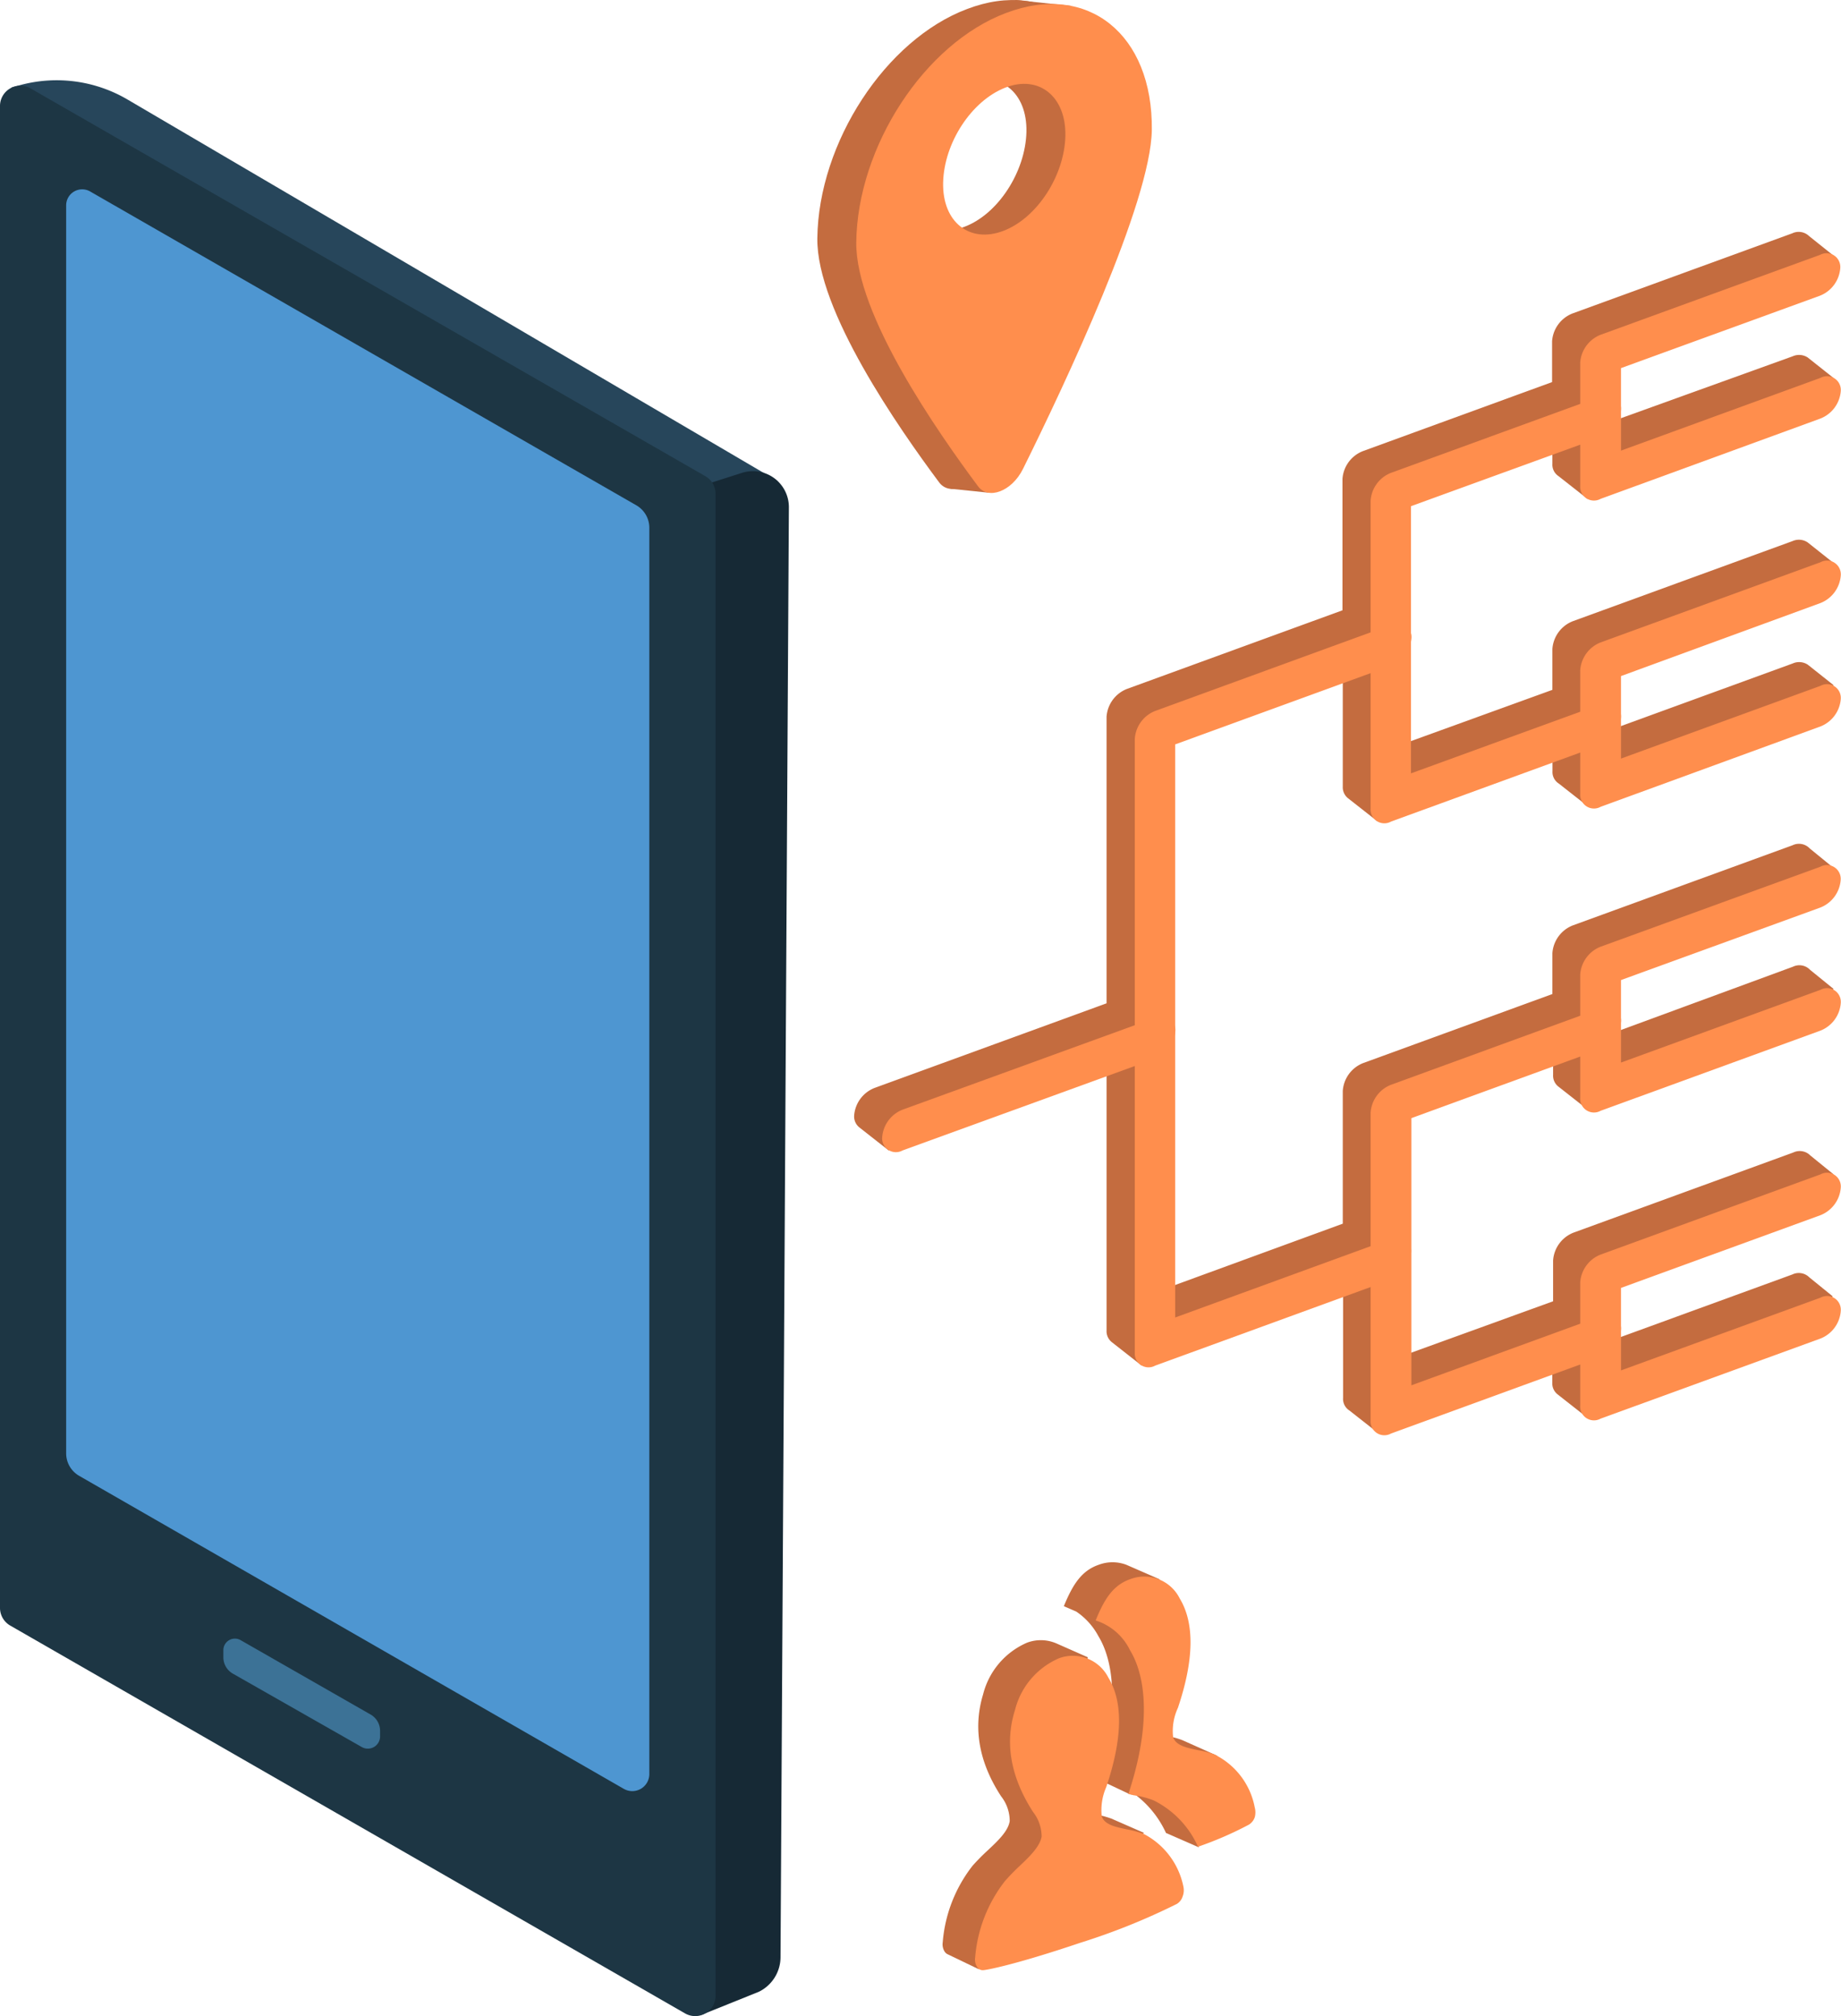 <svg xmlns="http://www.w3.org/2000/svg" viewBox="0 0 180.58 197.73"><defs><style>.cls-1{fill:#c46c3f}.cls-2{fill:#ff8e4d}</style></defs><g id="Layer_2" data-name="Layer 2"><g id="Layer_1-2" data-name="Layer 1"><path class="cls-1" d="M175.83 57a2.93 2.93 0 0 0 1-.61l2 .8 1-2-2.52-2a1.54 1.54 0 0 0-1.48-.13l-21.56 7.86a3.16 3.16 0 0 0-2 2.73v4l-16.56 6V47.48l16.56-6v4a1.35 1.35 0 0 0 .6 1.21l2.85 2.24 2.55-2.44-1.55-.62 19.12-7a2.94 2.94 0 0 0 1-.61l2 .8 1-2-2.52-2a1.55 1.55 0 0 0-1.48-.12L156.25 42v-8l19.56-7.13a2.92 2.92 0 0 0 .95-.59l2 .81 1.34-1.82-2.64-2.11a1.47 1.47 0 0 0-1.66-.28l-21.56 7.86a3.16 3.16 0 0 0-2 2.73v4l-18.56 6.77a3.16 3.16 0 0 0-2 2.73v12.88l-21.14 7.71a3.16 3.16 0 0 0-2 2.73v28.1l-22.76 8.3a3.16 3.16 0 0 0-2 2.73 1.37 1.37 0 0 0 .5 1.13l2.89 2.27 2.51-2.47-1.43-.57 20.29-7.4v28.1a1.37 1.37 0 0 0 .53 1.15l2.89 2.27 2.51-2.47-1.47-.59 18.74-6.84v13.1a1.34 1.34 0 0 0 .62 1.22l2.71 2.13 2.51-2.47-1.32-.53 16-5.85v4a1.37 1.37 0 0 0 .51 1.13l2.89 2.27 2.51-2.47-1.44-.58 19.09-7a2.93 2.93 0 0 0 1-.61l1.94.78 1-2-2.28-1.85a1.46 1.46 0 0 0-1.67-.29l-19.56 7.13v-8l19.61-7.11a2.93 2.93 0 0 0 1-.61l2 .78 1-2-2.29-1.86a1.46 1.46 0 0 0-1.67-.29l-21.56 7.86a3.16 3.16 0 0 0-2 2.73v4l-16.56 6v-26.2l16.56-6v4a1.36 1.36 0 0 0 .55 1.17l2.89 2.27 2.51-2.47-1.51-.6 19.11-7a2.93 2.93 0 0 0 .95-.6l2 .79 1-2-2.29-1.86a1.45 1.45 0 0 0-1.68-.31l-19.58 7.2v-8l19.56-7.13a2.93 2.93 0 0 0 .95-.59l2 .79 1-2-2.29-1.87a1.45 1.45 0 0 0-1.68-.31l-21.56 7.86a3.16 3.16 0 0 0-2 2.73v4l-18.56 6.77a3.16 3.16 0 0 0-2 2.73V120l-19.14 7V70.8l19.14-7v13.34a1.38 1.38 0 0 0 .49 1.12l2.89 2.27 2.51-2.47-1.43-.57 16.11-5.87v4a1.34 1.34 0 0 0 .62 1.22l2.84 2.23 2.51-2.47-1.51-.6 19.1-7a2.93 2.93 0 0 0 1-.61l2 .79 1-2-2.52-2a1.55 1.55 0 0 0-1.47-.12l-19.56 7.13v-8z"/><path class="cls-2" d="M178.58 131.26L157 139.12a1.35 1.35 0 0 1-2-1.27v-12.09a3.16 3.16 0 0 1 2-2.73l21.56-7.86a1.35 1.35 0 0 1 2 1.27 3.16 3.16 0 0 1-2 2.73L159 126.3v8.09l19.56-7.13a1.35 1.35 0 0 1 2 1.27 3.16 3.16 0 0 1-1.98 2.73z"/><path class="cls-2" d="M157 133.08l-20.56 7.5a1.35 1.35 0 0 1-2-1.27v-30.2a3.16 3.16 0 0 1 2-2.73l20.56-7.5a1.35 1.35 0 0 1 2 1.27 3.16 3.16 0 0 1-2 2.73l-18.56 6.77v26.2l18.56-6.77a1.35 1.35 0 0 1 2 1.27 3.16 3.16 0 0 1-2 2.73z"/><path class="cls-2" d="M136.45 125.48l-23.14 8.44a1.35 1.35 0 0 1-2-1.27v-60.2a3.16 3.16 0 0 1 2-2.73l23.14-8.44a1.35 1.35 0 0 1 2 1.27 3.16 3.16 0 0 1-2 2.73L115.27 73v56.2l21.14-7.71a1.35 1.35 0 0 1 2 1.27 3.16 3.16 0 0 1-1.96 2.72zm42.11-24.41L157 108.93a1.35 1.35 0 0 1-2-1.27V95.57a3.16 3.16 0 0 1 2-2.73L178.55 85a1.35 1.35 0 0 1 2 1.27 3.16 3.16 0 0 1-2 2.73L159 96.11v8.09l19.56-7.13a1.35 1.35 0 0 1 2 1.27 3.16 3.16 0 0 1-2 2.73zm-.02-29.82L157 79.12a1.35 1.35 0 0 1-2-1.27V65.76a3.16 3.16 0 0 1 2-2.76l21.56-7.86a1.35 1.35 0 0 1 2 1.27 3.16 3.16 0 0 1-2 2.73L159 66.3v8.09l19.56-7.13a1.35 1.35 0 0 1 2 1.27 3.16 3.16 0 0 1-2.02 2.72z"/><path class="cls-2" d="M157 73.07l-20.56 7.5a1.35 1.35 0 0 1-2-1.27V49.1a3.16 3.16 0 0 1 2-2.73L157 38.88a1.35 1.35 0 0 1 2 1.27 3.16 3.16 0 0 1-2 2.73l-18.6 6.76v26.2l18.6-6.77a1.35 1.35 0 0 1 2 1.27 3.16 3.16 0 0 1-2 2.73z"/><path class="cls-2" d="M178.52 41.06L157 48.92a1.35 1.35 0 0 1-2-1.27V35.56a3.16 3.16 0 0 1 2-2.73L178.51 25a1.35 1.35 0 0 1 2 1.27 3.16 3.16 0 0 1-2 2.73L159 36.1v8.09l19.56-7.13a1.35 1.35 0 0 1 2 1.27 3.16 3.16 0 0 1-2.04 2.73zm-65.23 62.76l-24.76 9a1.35 1.35 0 0 1-2-1.27 3.16 3.16 0 0 1 2-2.73l24.76-9a1.35 1.35 0 0 1 2 1.27 3.16 3.16 0 0 1-2 2.73z"/><path d="M1.11 8.59L2 8.34a13.73 13.73 0 0 1 10.56 1.45l63.74 37.4-6.68.22z" fill="#27465b"/><path d="M76.56 191.9l.82-142.16a3.53 3.53 0 0 0-4.63-3.36l-3.13 1-.82 150.21 5.64-2.27a3.79 3.79 0 0 0 2.12-3.42z" fill="#162935"/><path d="M0 10.33v147.38a2 2 0 0 0 1 1.7l66.26 38.07a2 2 0 0 0 2.93-1.7V48.4a2 2 0 0 0-1-1.7L2.93 8.63A2 2 0 0 0 0 10.33z" fill="#1d3644"/><path d="M6.49 20.13v122.39a2.54 2.54 0 0 0 1.28 2.21l53.43 30.7a1.67 1.67 0 0 0 2.49-1.43V51.76a2.54 2.54 0 0 0-1.28-2.21L8.83 18.77a1.57 1.57 0 0 0-2.34 1.36z" fill="#4e96d1"/><path class="cls-1" d="M105.09.58L99.61 0l-1.94 3.04 6.47.59.95-3.05z"/><path d="M21.91 161.82v.7a1.84 1.84 0 0 0 .92 1.6l12.65 7.2a1.2 1.2 0 0 0 1.8-1v-.58a1.84 1.84 0 0 0-.92-1.6l-12.76-7.3a1.13 1.13 0 0 0-1.69.98z" fill="#3c7296"/><path class="cls-1" d="M94.87.88c-8 3-14.59 13.11-14.7 22.49-.09 7.06 8 18.63 11.93 23.91 1 1.39 3.32.53 4.42-1.68 4.14-8.36 12.55-26.18 12.64-33.25.1-9.35-6.29-14.52-14.29-11.47zm-.27 21.36c-3.31 1.26-6-.86-5.91-4.74s2.77-8 6.08-9.3 6 .86 5.91 4.74-2.77 8.06-6.08 9.3z"/><path class="cls-1" d="M93.23 47.93l3.78.39-.99-5.1-2.79 4.71z"/><path class="cls-2" d="M98.69 1.27c-8 3-14.59 13.11-14.7 22.49-.09 7.06 8 18.63 11.93 23.91 1 1.39 3.32.53 4.42-1.68 4.14-8.36 12.55-26.18 12.64-33.25.11-9.38-6.29-14.51-14.29-11.47zm-.27 21.37c-3.31 1.26-6-.86-5.91-4.74s2.77-8 6.08-9.3 6 .86 5.91 4.74-2.77 8.04-6.08 9.3z"/><path class="cls-1" d="M111.48 180.39l.73-.65-3.2-1.4a10.53 10.53 0 0 0-1.61-.43c-1-.22-2.21-.43-2.48-1.28a5.58 5.58 0 0 1 .44-2.87c1.43-4.23 1.63-7.56.59-9.95h.44l.31-1.29-3.06-1.35a3.85 3.85 0 0 0-2.9-.08 7.52 7.52 0 0 0-4.31 5.07c-1 3.28-.42 6.65 1.77 10a3.91 3.91 0 0 1 .84 2.42c-.14 1-1.22 2-2.17 2.89a20.84 20.84 0 0 0-1.47 1.49 14 14 0 0 0-2.93 7.51 1.35 1.35 0 0 0 .19.92.86.86 0 0 0 .24.23l3.1 1.49.72-.6v-1.54c1.46-.42 3.43-1 6-1.92a64.37 64.37 0 0 0 9.47-3.81 1.3 1.3 0 0 0 .57-.73 1.68 1.68 0 0 0 .07-1 8.72 8.72 0 0 0-1.35-3.12z"/><path class="cls-1" d="M119.92 175.81a8.5 8.5 0 0 0-1.37-3l.83-.64-3.38-1.51a7.55 7.55 0 0 0-1.61-.43c-1-.22-1.15-.43-1.43-1.28a5.37 5.37 0 0 1 .47-2.88 12.4 12.4 0 0 0-.67-10.36l1-.83-3.28-1.43a3.84 3.84 0 0 0-2.71 0c-1.72.59-2.57 2-3.42 4.06l1.22.53a6.74 6.74 0 0 1 2.17 2.41c1.39 2.27 2.24 6.79-.17 14.08a2.56 2.56 0 0 1 .49.12l2.71 1.28c.19.1.48 0 .66.12a9.84 9.84 0 0 1 2.94 3.7l3.2 1.4.33-2.85a12.09 12.09 0 0 0 1.44-.72 1.39 1.39 0 0 0 .57-.73 1.88 1.88 0 0 0 .01-1.04z"/><path class="cls-2" d="M96.49 193.2a.64.64 0 0 1-.65-.31 1.35 1.35 0 0 1-.19-.92 14 14 0 0 1 2.93-7.51A20.85 20.85 0 0 1 100 183c.95-.9 2-1.9 2.17-2.89a3.91 3.91 0 0 0-.84-2.42c-2.19-3.4-2.8-6.76-1.77-10a7.52 7.52 0 0 1 4.31-5.07 3.91 3.91 0 0 1 4.85 1.9c1.47 2.41 1.38 6-.21 10.73a5.58 5.58 0 0 0-.44 2.87c.27.85 1.45 1.06 2.48 1.28a10.54 10.54 0 0 1 1.61.43 7.48 7.48 0 0 1 3.91 5.15 1.69 1.69 0 0 1-.07 1 1.3 1.3 0 0 1-.57.73 64.36 64.36 0 0 1-9.47 3.81c-6.79 2.29-9.38 2.69-9.47 2.68zm26.59-15a1.39 1.39 0 0 1-.57.73 34.54 34.54 0 0 1-5 2.17 9.3 9.3 0 0 0-4.34-4.54 8.24 8.24 0 0 0-2-.51 2.56 2.56 0 0 0-.49-.12c2.41-7.29 1.56-11.81.17-14.08a5.62 5.62 0 0 0-3.38-2.94c.86-2.11 1.71-3.47 3.42-4.06a3.88 3.88 0 0 1 4.83 1.91c1.46 2.41 1.41 6-.18 10.72a5.37 5.37 0 0 0-.47 2.88c.27.85 1.45 1.06 2.48 1.28a7.55 7.55 0 0 1 1.61.43 7.28 7.28 0 0 1 3.91 5.15 1.88 1.88 0 0 1 .01.98z"/></g></g></svg>